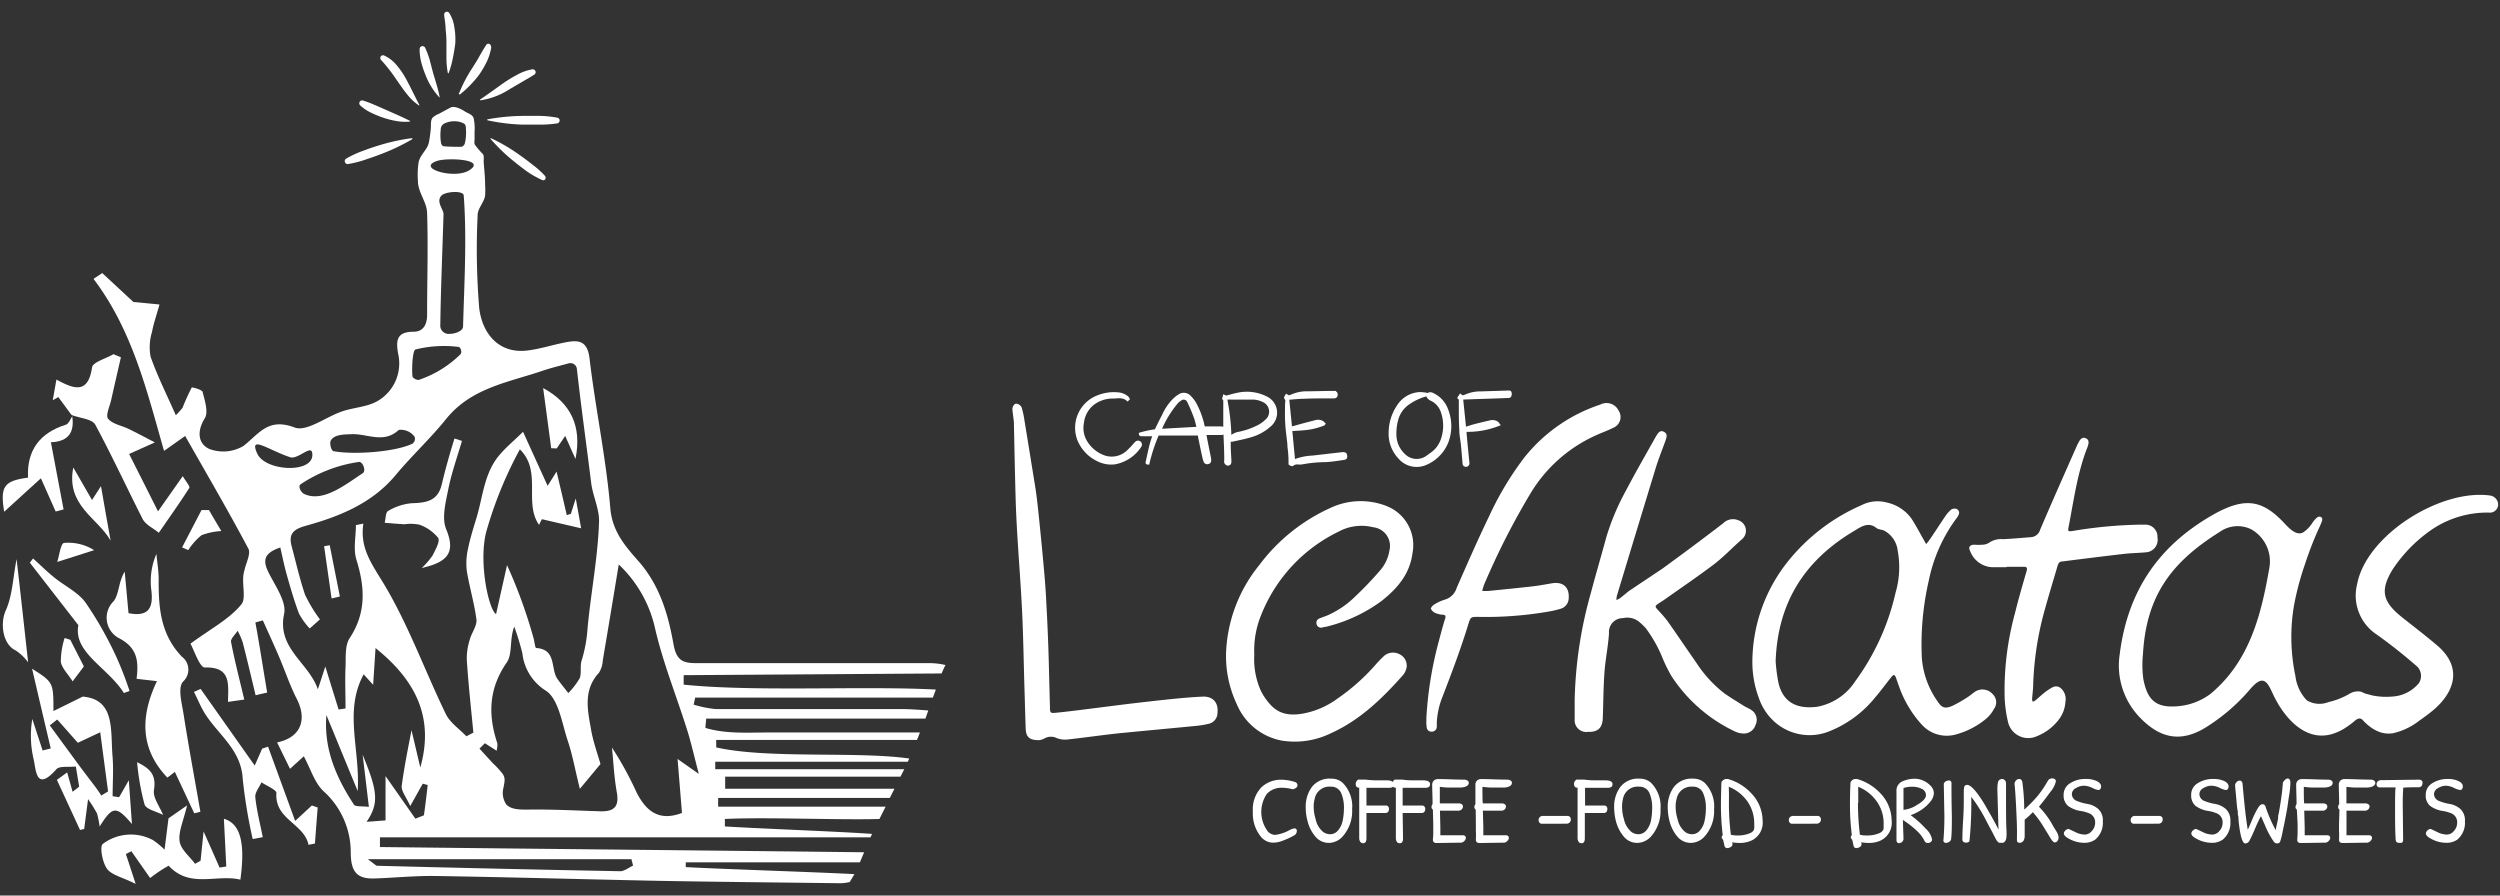 <svg xmlns="http://www.w3.org/2000/svg" id="Layer_1" data-name="Layer 1" viewBox="0 0 334.99 120"><rect x="0" y="0" width="334.99" height="120" fill="#333333" stroke="none"/><defs><style>.cls-1,.cls-2{fill:#fff;}.cls-2{stroke:#fff;stroke-miterlimit:10;stroke-width:0.25px;}</style></defs><title>Lefkatas-LogoArtboard 2 copy 4</title><path class="cls-1" d="M24.38,88c-2.89-3-3.14-6.6-3.12-10.38,0-1.13-.2-2.27-.3-3.4a9.27,9.27,0,0,0-.68,4.88c.29,2.39-.4,3.59-3.06,3.06l-.51-5.56c-.86,1.39-.74,3.07-1.52,4a3.09,3.09,0,0,0,.73,4.9c2.55,1.31,2.66,3.16,2.38,5.46l2.73.31c-2.26,4.77-2.25,9.1,1.4,12.93l1-.77,2.6,5.55.82-.21c-.75-4.33-1.56-8.64-2.24-13-.23-1.49-.82-3.59-.1-4.42A2.17,2.17,0,0,0,24.38,88Z"></path><path class="cls-1" d="M17.68,110.42c-.15-2.11-.27-3.8-.42-5.87-.56,1-.93,1.63-1.3,2.27l-.87-.13c0-1.74.13-3.49,0-5.21-.32-3.52.44-7.75-4-8.14L7.16,95.28c0-3.82,0-3.86-2.86-5.67Q5.55,95,6.8,100.29l-1.09.27L4.33,96.34a13.52,13.52,0,0,0,.15,5.28c.36,1.42.26,4.63,3.08,1.45.42-.46,1.6-.25,2.6-.36l.45,2.7-.88.69L9,103.5l-1.38,1q1.56,3.36,3.1,6.71l.56-.13c.14-1.1.29-2.21.52-4A18.39,18.39,0,0,1,13,109a12.69,12.69,0,0,1,.35,1.75C15.08,108,15.57,107.93,17.68,110.42Zm-6.14-6.61c-.77-1-1.53-2.06-2.3-3.1L6.67,97.2l1-.79,2.76,3.12,3-1.41c.37,2.81.71,5.37,1.05,7.93l-.91.55C13,105.67,12.24,104.75,11.54,103.81Z"></path><path class="cls-1" d="M30,109.71c.11,2.17.22,4.29.32,6.4l-.9.14c-.61-1.39-1.22-2.77-2.14-4.84-.19,1.85-.3,2.88-.4,3.92l-.74.42c-.73-1-1.91-1.91-2.07-3-.19-1.26.48-2.66,1-4.83l-2.49,1.73h0c-.16,1.26-.32,2.52-.53,4.2a10.71,10.71,0,0,0-1.57-1.29,6.26,6.26,0,0,0-6.7.52c-.45.34-.06,2.52.58,3.36s2.11,1.13,3.82,2l-1.31-4,.73-.38,2.52,3.59A18.55,18.55,0,0,1,22.6,116c2.84,3.09,6.45,1.1,9.61,1.87C32.89,112.89,32.21,110.36,30,109.71Z"></path><path class="cls-1" d="M39.55,110c-1.24-3.41-2.44-6.68-3.63-9.95l-.79.26-1,2.27L26.88,92.31l-.89.4c.51,1,.93,2.07,1.53,3,1.79,2.79,4.79,4.78,5,8.62a68.73,68.73,0,0,0,1.34,8.1l1.35-.25c-.35-1.78-.81-3.55-1-5.35-.07-.63.53-1.34.83-2,.69.47,2,1,2,1.42-.27,3.56,3.71,4.09,4.3,6.95l.86-.17c.12-1.61.24-3.22.37-4.83l-.78-.27Z"></path><path class="cls-1" d="M16.6,92.86l.76-.27A46.33,46.33,0,0,0,15.58,88a49.18,49.18,0,0,0-4.09-7.22c-1-1.41-2.82-2.26-4.23-3.41-1-.8-1.89-1.69-2.83-2.54L4,75.4l6.5,8.37C9.8,87.45,14.43,89.42,16.6,92.86Z"></path><path class="cls-1" d="M9.68,55.65l.06,0a1.57,1.57,0,0,0,.23.09l.48.13,1,.26a4.53,4.53,0,0,1,.86.34,1.22,1.22,0,0,1,.46.44C15,61.06,17,65.37,19.11,69.54c.41.78,1.43,1.24,2.17,1.85,1.38-2,2.8-4,4.08-6,.14-.22-.49-.92-.87-1.59l-3.32,4.72c-1.31-2.62-2.56-5.1-3.87-7.69l3.45-1.55c-1.54-.8-2.51-1.32-3.5-1.8s-2.18-.65-2.77-1.38c-.36-.44.24-1.68.43-2.56.42-1.89.86-3.78,1.29-5.67l-1-.41c-1,.59-2.77,1.06-2.87,1.78-.53,3.65-2.49,2.86-4.77,1.62l-.49,2.77.74-.43.85,1.15.42.58c.15.19.28.39.43.57A.54.54,0,0,0,9.68,55.65Z"></path><path class="cls-1" d="M7.46,68.54l1.06-.28c-.55-2.91-1.1-5.81-1.7-9,2.42-.09,3.17-1.41,2.86-3.48-.26.42-.48,1-.83,1.12C5.31,58,3.57,60.37,3.76,64,.53,64.43,0,65.17.56,68.57l4.92-4.48Z"></path><path class="cls-1" d="M.76,81.83C0,83.52.35,86.35,2.11,87.16a6.73,6.73,0,0,1,1.66,1.59c-.51-4.58-1-9.15-1.55-13.83C1.73,77.45,1.67,79.83.76,81.83Z"></path><path class="cls-1" d="M13.53,65.14,12.33,67,9.82,62.64c-1,5.11,3.28,6.76,5,9.8C14.38,70.09,14,67.74,13.53,65.14Z"></path><path class="cls-1" d="M27,71.72a8.68,8.68,0,0,1,2.66-.56c-.56-.93-1.11-1.87-1.66-2.81l-1,0-2.6,5,.83.36A8.29,8.29,0,0,1,27,71.72Z"></path><path class="cls-1" d="M8.66,85.49a10.54,10.54,0,0,0-.51,3.17c.12.85.93,1.61,1.58,2.64l1.51-2c-.71-1.39-1.27-2.48-1.82-3.57Z"></path><path class="cls-1" d="M20.63,105.85c.35-2.13-.63-2.91-2.26-3.72a33,33,0,0,0,1,5.67c.24.67,1.62.94,2.49,1.4C21.4,108.07,20.46,106.87,20.63,105.85Z"></path><path class="cls-1" d="M22.51,109.67h0Z"></path><path class="cls-1" d="M8.58,72.75c-.45.07-.65,1.77-.91,2.55l4.94-1.58A6.48,6.48,0,0,0,8.58,72.75Z"></path><path class="cls-1" d="M59.17,65c-.55,2.19-2.15,2.37-4,2.43A7.46,7.46,0,0,0,52,68.47c-.34.19-.31,1-.45,1.58.89.07,1.77.15,2.66.2a5.72,5.72,0,0,1,2,.06,5.62,5.62,0,0,1,2.5,1.76c.29.47-.37,1.6-.75,2.37a10.42,10.42,0,0,1-1.45,1.67c3.48-.79,4.57-2.06,3.28-5.19-.62-1.49-.08-3.57.27-5.32.43-2.2,1.21-4.35,1.84-6.52l-1-.32C60.25,60.82,59.68,62.88,59.17,65Z"></path><path class="cls-1" d="M74.6,60.09l1.13-1.68c.39.86.73,1.63,1.38,3.09C78,57.16,76.5,54,72.78,52c.41,3.06.74,5.56,1.08,8.06Z"></path><path class="cls-1" d="M43.43,73.19l1,7,1.11-.26c-.45-2.29-.91-4.58-1.36-6.87Z"></path><path class="cls-1" d="M126.17,90.24c.16-.38.33-.76.52-1.13a9.62,9.62,0,0,0-1.9-.25c-8.89,0-22.47,0-31.37,0-1.83,0-2.76-.25-3.17-2.52-.7-3.9-1.78-7.75-4.57-11-1.75-2-3.63-4-3.9-7.24-.57-6.74-2-13.4-2.79-20.12-.31-2.46-1.61-2.43-3.35-2.08s-3.32.87-5,1.07c-3.66.44-6-2.09-6.43-5.72A95.45,95.45,0,0,1,64,28.84c0-.91.87-1.72,1-2.62a11.74,11.74,0,0,0,0-1.57c0-1-.13-2-.19-3,0-.26.07-.77-.1-1a10.33,10.33,0,0,1-1.12-1.32,2.59,2.59,0,0,1,0-.63c0-.36,0-.77,0-1.07a6.12,6.12,0,0,0-.13-1.81c-.16-.49-.79-.64-1.19-.9s-1.36-.8-1.92-.5l-1.56.84a2.76,2.76,0,0,0-.79.47c-.34.37-.23,1-.27,1.42a18.07,18.07,0,0,1-.26,1.94c-.22,1-1.16,1.62-1.38,2.65A11.6,11.6,0,0,0,56,24.23c0,1.57,1.19,2.8,1.23,4.3.15,4.55,0,9.1,0,13.65,0,1.4-.58,2.27-1.8,2.27-2.32,0-2.38,1.21-2.08,2.95a5.82,5.82,0,0,1-2.68,6.29c-1.38.84-3.22.89-4.81,1.43-2.18.73-4.77,2.78-6.39,2.16-3.55-1.35-4.75.84-6.84,2.47a5.29,5.29,0,0,1-4.55.42c-1.52-.67-1.75-2.33-.64-4.12.51-.82,0-2.37-.29-3.53-.08-.31-1.42-.67-1.46-.59a28.79,28.79,0,0,0-1.23,2.71,10.25,10.25,0,0,1-.9,1c-1.26-2.85-2.48-5.28-3.38-7.84a6.9,6.9,0,0,1,.19-3.32c.23-1.24.67-2.45,1-3.68l-3.5-.34-4.17-3.87-1.17.78c5.21,6.87,7.15,15,9.45,23.05l2.83-2c2.94,5.18,5.81,10.08,8.47,15.1.36.67-.32,1.91-.52,2.88-.52,1.52.32,3.72-.42,4.59-1.65,2-4.09,3.25-6.82,5.26.48.84,1.24,3.22,1.93,3.19,3.57-.1,3.13,2.28,3.1,4.61l2.18-.31c-.64-2.72-1.29-5.2-1.77-7.72-.08-.43.57-1,.88-1.5a9.23,9.23,0,0,1,.68,1.55c.61,2.36,1.16,4.72,1.73,7.09l1.55-.36c-.53-3.13-1-6.26-1.58-9.39l1-.28c.73,1.62,1.48,3.25,2.18,4.89.8,1.87,1.44,3.82,2.36,5.62,1.45,2.82.52,5.2-2.63,5.84l1.73,3.54,1.85-1.68c.91,1.69,1.43,3.51,2.61,4.65A11,11,0,0,1,47,114.18c0,2.55.75,3.62,3.2,3.53,2.7-.09,5.41-.37,8.11-.33,9.54.15,19.07.42,28.61.62,7,.15,18.72.26,25.74.35a6.18,6.18,0,0,0,1.2-.16l.63-1.06c-6-.31-16.63-.63-22.6-.94,0-.21,0-.42,0-.64h23.33l.57-1.35c-20.07-.23-44.82-.47-64.88-.7l0-1.3h65.73c.07-.16.14-.31.22-.46-5-.35-14.71-.69-19.73-1l0-1c5.32-.27,15.38.16,20.71,0l.83-1.65H96.23l0-1.17h23l.62-1.23H97.17c0-.54,0-1.08,0-1.62h23.49l.51-1H95.84c0-.35,0-.69,0-1h25.8c.07-.14.14-.29.2-.43-7-1-18.91.08-25.87-1.49,0-.34,0-.68,0-1h26.9c.12-.29.23-.57.34-.86a.78.78,0,0,0,.05-.14h-6.47c-3,0-10.75,0-13.78,0-2.85,0-5.76.21-8.48-.61,0-.41.07-.83.1-1.25H124l.39-1.09c-1.19-.09-2.39-.18-3.58-.19-6.75,0-18.18,0-24.93,0a15.22,15.22,0,0,1-2.93-.59c.07-.31.14-.63.2-.94H125l.4-1.08c-9.68-.52-24.14.33-33.79-.66l0-1.27ZM59.05,17.44a1.26,1.26,0,0,1,.12-.55,1,1,0,0,1,.53-.41,3,3,0,0,1,1.68-.19,2.24,2.24,0,0,1,.83.3c.22.16.21.44.22.68a6.26,6.26,0,0,1-.13,1.89.69.69,0,0,1-.33.46.81.81,0,0,1-.35.05c-.67,0-1.33,0-2-.06a.58.58,0,0,1-.29-.06.63.63,0,0,1-.24-.44A6.24,6.24,0,0,1,59.05,17.44Zm-.47,4.12c1.36-.46,6.89-.23,4.15,1.34C60.71,24,55.72,22.52,58.58,21.56Zm.56,4.66c.5-.56,3-.75,3,0,.43,5.7.06,11.92-.09,17.52,0,.6-1,1-1.86,1A1.11,1.11,0,0,1,59,43.52c.06-4.71.29-10.11.43-14.82C59.42,28,58.4,27.05,59.14,26.22ZM55.67,46.83a15.84,15.84,0,0,1,5.73-.35c.35,0,.55.77.29,1a14.58,14.58,0,0,1-5.56,3.42c-.24.07-.83-.23-.86-.47C55.15,49.39,55.29,46.94,55.67,46.83ZM47.1,58.18c2.1-.1,4.3,1.32,6.33-.57a2.26,2.26,0,0,1,2.12.91.79.79,0,0,1-.3.94c-2.39,1.13-7.93,1.49-10.54,1-.36-.06-.57-1.1-.39-1.42C44.78,58.19,46.16,58.22,47.1,58.18Zm1.53,5.21c-2.33,1.53-5.36,4-7.89,2.79-.41-.2-.84-1-.47-1.28a18.89,18.89,0,0,1,7.81-3C48.61,61.81,49.08,63.09,48.63,63.39ZM34.48,60.8c-1.19-2.59,1.47-.5,4.41.47,1,.32,2.72-1.62,2.93-.65C42.41,63.49,35.62,63.25,34.48,60.8Zm50.13,54.33.22.86c-.58.26-1.17.76-1.74.75q-16.28-.31-32.56-.73c-.15,0-.31-.21-1.25-.88ZM56.8,109.25l-1.14.45-4-5.71v5.94l-2.54.19c1.71-2.5,1.47-4.15-.53-9,.27,2.21.53,4.42.84,7-.86-.11-1.81,0-2-.3-2.38-3.62-4.07-7.5-3.69-12L47.93,106c.35-5.62-1.88-10.69.8-15.64L50,91.76c.11-1.68.21-3.2.32-4.92,5.53,4.43,7.85,9.46,6,16l-1.18-5c-.35,1.89-.94,4.66-1.31,7.46-.09.68.58,1.45,1.14,2.71.79-1.41,1.23-2.21,1.68-3l.66.18C57.16,106.52,57,107.89,56.8,109.25Zm6.63-11.08-.94.49c-.94-1-2.2-1.82-2.76-3-2.87-5.92-5.1-12.21-8.52-17.79-1.52-2.47-3-4.57-2.52-7.71l-1,.2c0,1.55-.37,3.23.07,4.65,1.15,3.69,1.34,7.1-.92,10.52-.64,1-.48,2.51-.54,3.8-.08,1.87,0,3.74,0,5.6l-.93.14-1.78-5.76c-.46,1.42-.72,2.24-1,3.05-1.19-3.55-5.51-5.46-4.52-10.09.35-1.62-1.17-3.73-2.06-5.51-.8-1.59-.74-2.62,1.55-3.4.3,1.3.54,2.5.87,3.67.49,1.74,1,3.49,1.63,5.18a9.3,9.3,0,0,0,1.44,2L42.87,83a20,20,0,0,1-2-3.32c-.72-2.14-1.22-4.35-1.8-6.53-.43-1.63.29-2.25,1.89-2.69,4.56-1.27,8.9-3,12.09-6.84,2.15-2.58,4.64-4.88,6.74-7.49,3.36-4.16,8.32-4.89,12.92-6.45,1.09-.37,2.06-.6,3.52-1a.87.87,0,0,1,1.07.74c.59,5.3,1.3,10.28,1.91,15.24.21,1.78,1.12,3.53,1.06,5.28-.16,4.77-1.1,9.52-1.54,14.25a18.77,18.77,0,0,1-.78,4.28c-.26.75,0,1.71-.27,2.4a9.88,9.88,0,0,1-1.53,2c-.49-.64-1-1.25-1.48-1.93-.91-1.37-.08-3.93-2.82-4.11-.15,0-.23-.88-.36-1.33a66.55,66.55,0,0,0-3.55-9.77l-1.47,6.56c-1-.62-2.33-6.86-1.35-10.9a53.46,53.46,0,0,1,4.54-11.18c3,2.94.49,7.15,2.57,10.12.13-.26.25-.51.38-.76l5.26,1.22c-.14-.79-.36-2-.72-4-.39,1.22-.52,1.64-.66,2.06l-.54.18c-.42-1.79-.83-3.58-1.37-5.84l-1.2,1.91c-1.06-2.33-2.15-4.72-3.29-7.24-1.35,1.31-2.19,2-2.95,2.87-2.24,2.42-2.39,5.65-3.27,8.59-.42,1.38-.86,2.76-1.15,4.18a8.68,8.68,0,0,0-.17,3c.36,2.18,1,4.31,1.29,6.5.1.87-.67,1.81-.91,2.76a8.18,8.18,0,0,0-.38,2.67C62.76,91.67,63.12,94.92,63.43,98.17Zm28.63-.4c.54,1.7.92,3.44,1.58,5.93l-2.85-2c.23,2.79.41,5,.59,7.23-3.19,1.22-4.86-.39-6.06-2.7A45.61,45.61,0,0,0,82,100.17c.21,2,.29,4,.65,6s-.45,2.6-2.25,2.54c-3.18-.1-6.36-.27-9.54-.23-.93,0-2.27.07-3-.66a2.73,2.73,0,0,1-.38-2.33c.1-.68.29-1.15-.11-1.77a10.73,10.73,0,0,0-1.29-1.41c-.15-.16-1.84-2-1.83-2l.72-.72,1.57,1a2.92,2.92,0,0,0,.1-1c-1.27-3.81-1.16-7.33,1.27-10.83.78-1.13.34-3.1,1-4.79A34.92,34.92,0,0,1,70,87.56a6.76,6.76,0,0,0,3.16,5c1.71,1.15,2.13,4.35,2.92,6.71.67,2,1,4,1.62,6.43l2.76-3.32c-.36-1.3-1-3-1.29-4.79-.46-2.56-1-5.18,1.08-7.43a3.43,3.43,0,0,0,.52-1.67c.72-4.24,1.42-8.47,2.14-12.85a16.76,16.76,0,0,1,4.86,8.53C88.82,88.76,90.63,93.22,92.06,97.77Z"></path><path class="cls-1" d="M65.82,18.53a24.17,24.17,0,0,1,3.79,2.23c.59.41,1.17.85,1.74,1.3A11.82,11.82,0,0,1,73,23.54h0a.39.39,0,0,1,0,.55.38.38,0,0,1-.42,0A12.86,12.86,0,0,1,70.65,23c-.58-.43-1.17-.87-1.73-1.33a24.09,24.09,0,0,1-3.18-3.05.06.06,0,0,1,.08-.09Z"></path><path class="cls-1" d="M65.27,16A27.68,27.68,0,0,1,70,15.53c.78,0,1.56,0,2.34,0a14.17,14.17,0,0,1,2.34.24.38.38,0,0,1,.3.46.4.4,0,0,1-.31.3,15.35,15.35,0,0,1-2.34.17c-.78,0-1.56,0-2.34,0a26.73,26.73,0,0,1-4.68-.58s0,0,0-.07A.07.07,0,0,1,65.27,16Z"></path><path class="cls-1" d="M64.31,13.35c1.14-.76,2.17-1.53,3.28-2.31A18.8,18.8,0,0,1,69.33,10a6.36,6.36,0,0,1,2-.71.39.39,0,0,1,.44.33.38.38,0,0,1-.17.37h0c-.55.37-1.12.67-1.67,1l-1.71,1a9.72,9.72,0,0,1-3.84,1.45.05.05,0,0,1-.06-.05S64.3,13.36,64.31,13.35Z"></path><path class="cls-1" d="M61.53,12.47a18.61,18.61,0,0,1,1.78-3.39c.32-.51.63-1,.92-1.52s.57-1,.92-1.53h0A.33.33,0,0,1,65.71,6a.59.59,0,0,1,.1.44,7,7,0,0,1-.67,2,12.32,12.32,0,0,1-1,1.66,14.64,14.64,0,0,1-2.49,2.54.05.05,0,0,1-.08,0A.09.09,0,0,1,61.53,12.47Z"></path><path class="cls-1" d="M60,9.75a11.44,11.44,0,0,1-.18-2c0-.66,0-1.32,0-2a15.31,15.31,0,0,0-.11-1.84c0-.62-.12-1.31-.19-1.79l0-.13a.37.37,0,0,1,.67-.26,4.74,4.74,0,0,1,.7,2A8.86,8.86,0,0,1,61,5.88c-.09.65-.19,1.3-.34,2a11.38,11.38,0,0,1-.55,1.93.05.05,0,0,1-.07,0S60,9.77,60,9.75Z"></path><path class="cls-1" d="M58.83,13A9.32,9.32,0,0,1,57,10a12.26,12.26,0,0,1-.56-1.68,7,7,0,0,1-.21-1.77.4.4,0,0,1,.42-.37.4.4,0,0,1,.32.22,11.56,11.56,0,0,1,.6,1.6L58,9.65c.31,1.09.68,2.15.91,3.33a.06.06,0,0,1,0,.07A0,0,0,0,1,58.83,13Z"></path><path class="cls-1" d="M56.11,14.11A6.75,6.75,0,0,1,54.6,12.7c-.44-.53-.82-1.09-1.2-1.63S52.68,10,52.28,9.49s-.79-1-1.21-1.44h0a.39.39,0,0,1,0-.55.39.39,0,0,1,.41-.06,4.76,4.76,0,0,1,1.69,1.32,10.65,10.65,0,0,1,1.18,1.71c.66,1.2,1.2,2.36,1.83,3.57a.06.06,0,0,1,0,.08S56.13,14.12,56.11,14.11Z"></path><path class="cls-1" d="M54.94,16.29a6.36,6.36,0,0,1-1.8-.07,11.22,11.22,0,0,1-1.73-.43,13.24,13.24,0,0,1-1.65-.67,6,6,0,0,1-1.5-1,.4.4,0,0,1,0-.56.38.38,0,0,1,.38-.09h0a16.79,16.79,0,0,1,1.59.6l1.56.68c1,.46,2.08.9,3.15,1.45a.06.06,0,0,1,0,.08A.05.05,0,0,1,54.94,16.29Z"></path><path class="cls-1" d="M55.25,18.65a27.84,27.84,0,0,1-4.2,2c-.72.28-1.44.52-2.17.77a14.23,14.23,0,0,1-2.25.56h0a.38.38,0,0,1-.43-.33.38.38,0,0,1,.18-.39,14.32,14.32,0,0,1,2.12-1c.72-.27,1.45-.53,2.19-.75a26.37,26.37,0,0,1,4.53-1,.06.06,0,0,1,0,.11Z"></path><path class="cls-1" d="M171.71,104.48a6.08,6.08,0,0,1,1.91.34.5.5,0,0,1,.24.39.44.44,0,0,1-.22.37.76.76,0,0,1-.48.17,5.24,5.24,0,0,0-1.3-.19,2.67,2.67,0,0,0-2.12.83,4.33,4.33,0,0,0,.13,5,1.36,1.36,0,0,0,1,.48,5.26,5.26,0,0,0,1.94-.65,2.17,2.17,0,0,1,.62-.22.31.31,0,0,1,.34.35.69.69,0,0,1-.33.58,11.12,11.12,0,0,1-1.73.78,3.36,3.36,0,0,1-1.07.2,2.11,2.11,0,0,1-1.59-.68,4.9,4.9,0,0,1-1.17-3.46,4.28,4.28,0,0,1,1.11-3.24A3.79,3.79,0,0,1,171.71,104.48Z"></path><path class="cls-1" d="M178.4,104.34a2.17,2.17,0,0,1,1.54.58,4.48,4.48,0,0,1,1.24,3.51,5.09,5.09,0,0,1-1.37,3.76,2.52,2.52,0,0,1-1.64.75,2.33,2.33,0,0,1-1.91-.84,5,5,0,0,1-1-1.88,7.21,7.21,0,0,1-.3-2,4.5,4.5,0,0,1,.79-2.72A3,3,0,0,1,178.4,104.34Zm-.09,1.07a2,2,0,0,0-2.15,1.64,3.91,3.91,0,0,0-.13,1.12,5.58,5.58,0,0,0,.26,1.59,3,3,0,0,0,1,1.71,1.58,1.58,0,0,0,1,.31,1.34,1.34,0,0,0,1-.51,2.82,2.82,0,0,0,.62-1.3,7.81,7.81,0,0,0,.17-1.59,4.84,4.84,0,0,0-.41-2.2A1.44,1.44,0,0,0,178.31,105.41Z"></path><path class="cls-1" d="M184.34,104.56l1.44,0c.64,0,.95.17.95.51a.41.41,0,0,1,0,.25.49.49,0,0,0-.07.11l-.11.06a1.13,1.13,0,0,1-.26.07h-.14a3.42,3.42,0,0,1-.48,0h-1c-.43,0-1,0-1.57,0v2.38h2.63a.37.37,0,0,1,.27.12.44.44,0,0,1,.12.29c0,.39-.17.59-.5.59h-2.52l0,3.39c0,.44-.15.66-.44.66s-.48-.2-.53-.6c0-.13,0-1.22,0-3.29s0-3.24,0-3.55c-.31,0-.47-.15-.47-.55a.61.61,0,0,1,.13-.34c.08-.12.16-.19.22-.2h.25l.73,0C183.47,104.53,183.94,104.56,184.34,104.56Z"></path><path class="cls-1" d="M189.19,104.56l1.43,0q1,0,1,.51a.49.49,0,0,1-.05.25.59.59,0,0,0-.08.11.29.29,0,0,1-.1.06,1.28,1.28,0,0,1-.26.07H191a3.75,3.75,0,0,1-.48,0h-1c-.42,0-1,0-1.57,0v2.38h2.64a.37.37,0,0,1,.26.12.45.45,0,0,1,.13.29c0,.39-.17.59-.51.59h-2.52l.05,3.39c0,.44-.14.66-.44.66s-.47-.2-.52-.6c0-.13,0-1.22,0-3.29s0-3.24,0-3.55c-.32,0-.48-.15-.48-.55a.61.61,0,0,1,.13-.34c.09-.12.16-.19.23-.2h.24l.73,0C188.31,104.53,188.78,104.56,189.19,104.56Z"></path><path class="cls-1" d="M192,108.48a.37.37,0,0,1-.18-.33.65.65,0,0,1,.14-.4c0-.86-.05-1.77-.05-2.73a.88.88,0,0,1,.24-.45.93.93,0,0,1,.47-.18c1.14,0,2.37.08,3.69.08.33.07.5.21.5.42,0,.37-.36.58-1.06.64h-1.46c-.17,0-.62,0-1.36-.1,0,1.07,0,1.81,0,2.22h2.64c.31.06.46.2.46.42a.55.55,0,0,1-.37.51l-.14.05-2.24,0a1.42,1.42,0,0,0-.33,0l.05,2.22c0,.5,0,.86,0,1.07l3,0c.28,0,.42.16.42.35a.58.58,0,0,1-.18.39.78.78,0,0,1-.4.25l-3.31.05a.59.59,0,0,1-.41-.11.5.5,0,0,1-.12-.37,8.28,8.28,0,0,0,.05-1.16v-.91Z"></path><path class="cls-1" d="M197.74,108.48a.37.37,0,0,1-.18-.33.65.65,0,0,1,.14-.4c0-.86,0-1.77,0-2.73a.88.88,0,0,1,.24-.45.93.93,0,0,1,.47-.18c1.14,0,2.37.08,3.69.08.33.07.49.21.49.42,0,.37-.35.58-1,.64H200c-.17,0-.62,0-1.36-.1,0,1.07,0,1.81.05,2.22h2.64c.31.06.46.2.46.42a.55.55,0,0,1-.37.51.64.64,0,0,1-.15.05l-2.23,0a1.58,1.58,0,0,0-.34,0l.06,2.22c0,.5,0,.86,0,1.07l3,0c.28,0,.42.16.42.35a.58.58,0,0,1-.18.39.78.78,0,0,1-.4.25l-3.31.05a.59.59,0,0,1-.41-.11.5.5,0,0,1-.12-.37,10.22,10.22,0,0,0,0-1.16v-.91Z"></path><path class="cls-1" d="M207.67,110.38l-1.07,0a.38.38,0,0,1-.3-.13.49.49,0,0,1-.13-.37.5.5,0,0,1,.16-.39.57.57,0,0,1,.44-.16H210a.44.44,0,0,1,.48.49.52.52,0,0,1-.15.38.55.55,0,0,1-.43.17Z"></path><path class="cls-1" d="M213.64,104.56l1.43,0q1,0,1,.51a.49.49,0,0,1-.05.25.59.59,0,0,0-.08.11.27.27,0,0,1-.11.06,1.07,1.07,0,0,1-.25.07h-.15a3.39,3.39,0,0,1-.47,0h-1c-.42,0-.95,0-1.57,0v2.38H215a.37.37,0,0,1,.26.12.44.44,0,0,1,.12.29c0,.39-.16.59-.5.59h-2.52l0,3.39c0,.44-.14.66-.44.66s-.47-.2-.53-.6c0-.13,0-1.22,0-3.29s0-3.24,0-3.55c-.32,0-.48-.15-.48-.55a.61.61,0,0,1,.13-.34c.09-.12.16-.19.22-.2h.25l.73,0C212.76,104.53,213.23,104.56,213.64,104.56Z"></path><path class="cls-1" d="M219.72,104.34a2.19,2.19,0,0,1,1.54.58,4.48,4.48,0,0,1,1.24,3.51,5.09,5.09,0,0,1-1.37,3.76,2.52,2.52,0,0,1-1.64.75,2.31,2.31,0,0,1-1.91-.84,5.21,5.21,0,0,1-1-1.88,7.57,7.57,0,0,1-.29-2,4.43,4.43,0,0,1,.79-2.72A3,3,0,0,1,219.72,104.34Zm-.09,1.07a2,2,0,0,0-2.16,1.64,4.35,4.35,0,0,0-.12,1.12,5.9,5.9,0,0,0,.25,1.59,3.1,3.1,0,0,0,1,1.71,1.56,1.56,0,0,0,1,.31,1.37,1.37,0,0,0,1-.51,2.92,2.92,0,0,0,.62-1.3,7.8,7.8,0,0,0,.16-1.59,4.85,4.85,0,0,0-.4-2.2A1.44,1.44,0,0,0,219.63,105.41Z"></path><path class="cls-1" d="M226.9,104.34a2.17,2.17,0,0,1,1.54.58,4.48,4.48,0,0,1,1.24,3.51,5.09,5.09,0,0,1-1.37,3.76,2.52,2.52,0,0,1-1.64.75,2.33,2.33,0,0,1-1.91-.84,5.21,5.21,0,0,1-1-1.88,7.57,7.57,0,0,1-.29-2,4.5,4.5,0,0,1,.79-2.72A3,3,0,0,1,226.9,104.34Zm-.09,1.07a2,2,0,0,0-2.15,1.64,3.91,3.91,0,0,0-.13,1.12,5.58,5.58,0,0,0,.26,1.59,3,3,0,0,0,1,1.71,1.56,1.56,0,0,0,1,.31,1.34,1.34,0,0,0,1-.51,2.82,2.82,0,0,0,.62-1.3,7.81,7.81,0,0,0,.17-1.59,4.84,4.84,0,0,0-.41-2.2A1.44,1.44,0,0,0,226.81,105.41Z"></path><path class="cls-1" d="M230.89,112.51a.38.38,0,0,1-.19-.31.36.36,0,0,1,.14-.29,33.29,33.29,0,0,1-.24-4.24q0-.72.06-2.82a.64.64,0,0,1,.27-.33.62.62,0,0,1,.38-.14h.22a6.81,6.81,0,0,1,3.21,2,5.31,5.31,0,0,1,1.44,3.55,2.63,2.63,0,0,1-1.89,2.85,3.58,3.58,0,0,1-1.14.17,5.59,5.59,0,0,1-1.06-.09.55.55,0,0,1,.06.28.43.43,0,0,1-.22.34.85.85,0,0,1-.5.16c-.19,0-.32-.12-.37-.35Zm.78-4.94a32.48,32.48,0,0,0,.26,4.28,3.6,3.6,0,0,0,1,.1,4.24,4.24,0,0,0,1.42-.25c.45-.16.69-.4.71-.72a4.66,4.66,0,0,0,0-.56,5.13,5.13,0,0,0-.89-3,5.61,5.61,0,0,0-2.52-2C231.69,106.5,231.67,107.2,231.67,107.57Z"></path><path class="cls-1" d="M241.2,110.38l-1.07,0a.38.38,0,0,1-.3-.13.49.49,0,0,1-.13-.37.5.5,0,0,1,.16-.39.57.57,0,0,1,.44-.16h3.21a.44.44,0,0,1,.48.49.52.52,0,0,1-.15.38.55.55,0,0,1-.43.17Z"></path><path class="cls-1" d="M248.19,112.51a.38.38,0,0,1-.19-.31.33.33,0,0,1,.14-.29,31.42,31.42,0,0,1-.25-4.24c0-.48,0-1.42.07-2.82a.67.67,0,0,1,.26-.33.62.62,0,0,1,.38-.14h.22a6.88,6.88,0,0,1,3.22,2,5.3,5.3,0,0,1,1.43,3.55,2.63,2.63,0,0,1-1.88,2.85,3.68,3.68,0,0,1-1.15.17,5.41,5.41,0,0,1-1.05-.09.7.7,0,0,1,.05.28.45.45,0,0,1-.21.34.86.86,0,0,1-.51.16c-.19,0-.31-.12-.36-.35Zm.77-4.94a34.29,34.29,0,0,0,.26,4.28,3.73,3.73,0,0,0,1.05.1,4.19,4.19,0,0,0,1.41-.25q.67-.24.72-.72c0-.24,0-.43,0-.56a5.06,5.06,0,0,0-.9-3,5.63,5.63,0,0,0-2.51-2C249,106.5,249,107.2,249,107.57Z"></path><path class="cls-1" d="M254.89,112.79a.62.62,0,0,1-.44.19c-.16,0-.27-.1-.33-.31,0-1.14,0-2.27,0-3.4l0-3.25a1.34,1.34,0,0,1,.87-1.35,4,4,0,0,1,1.65-.32,2.69,2.69,0,0,1,1.05.24,3,3,0,0,1,1,.7,1.4,1.4,0,0,1,.44,1,1.87,1.87,0,0,1-.49,1.15,5.11,5.11,0,0,1-1.21,1.09,6.16,6.16,0,0,1-1.41.7A12.86,12.86,0,0,1,258,111a2.66,2.66,0,0,1,.89,1.49.42.42,0,0,1-.16.32.61.61,0,0,1-.41.15.51.51,0,0,1-.41-.21,4.57,4.57,0,0,0-1.08-1.44,12.9,12.9,0,0,0-1.85-1.44l.08,2.48A.54.54,0,0,1,254.89,112.79Zm2.1-5q1.08-.67,1.08-1.23a.93.93,0,0,0-.54-.85,2.76,2.76,0,0,0-1.29-.29,3.18,3.18,0,0,0-1.18.18c0,.44,0,1.41,0,2.92A4.12,4.12,0,0,0,257,107.77Z"></path><path class="cls-1" d="M260.71,104.71a.88.88,0,0,1,.46-.13c.17,0,.28.1.32.3,0,1,0,2.49.05,4.48,0,1.22,0,2.25-.1,3.09a.52.52,0,0,1-.24.34.75.75,0,0,1-.43.15.32.32,0,0,1-.36-.37c.08-.87.13-1.93.13-3.21l-.08-4.34A.56.56,0,0,1,260.71,104.71Z"></path><path class="cls-1" d="M268.26,104.38a.48.48,0,0,1,.37.17.54.54,0,0,1,.17.41c0,3.36,0,5.4.05,6.1s0,1.06,0,1.08a1,1,0,0,1-.15.54c-.11.16-.22.25-.35.25l-.28,0-.17,0a.31.31,0,0,1-.16-.1l-.13-.13a.85.85,0,0,1-.13-.2l-.14-.24c0-.06-.09-.16-.16-.32s-.23-.45-.48-.92-.47-.88-.66-1.25a20.21,20.21,0,0,0-1.9-3,49.76,49.76,0,0,1-.23,5.83c0,.2-.19.31-.48.31a.58.58,0,0,1-.35-.11.42.42,0,0,1-.13-.33c0-.16,0-1,.1-2.56s.09-2.52.09-2.9v-.73q0-.93.15-1a.48.48,0,0,1,.29-.11c.48,0,1.2.77,2.17,2.32.19.3.55.93,1.09,1.89s.85,1.56.95,1.78l-.15-5.36c0-.74.08-1.16.24-1.27A.69.69,0,0,1,268.26,104.38Z"></path><path class="cls-1" d="M270.27,111.45q0-1-.12-3.36t-.21-3a.71.71,0,0,1,.19-.5.59.59,0,0,1,.44-.21c.21,0,.34.13.41.38a28,28,0,0,1,.26,3.72,18.64,18.64,0,0,0,1.8-1.83,14.75,14.75,0,0,0,1.35-2,.67.67,0,0,1,.61-.35.53.53,0,0,1,.34.11.33.33,0,0,1,.14.27,3.17,3.17,0,0,1-.73,1.42c-.49.68-1,1.34-1.54,2a11.21,11.21,0,0,1,1.86,2.51,4.4,4.4,0,0,0,.27.45c.11.18.2.32.26.43a1.52,1.52,0,0,1,.24.72.73.73,0,0,1-.15.48.44.44,0,0,1-.37.19c-.14,0-.33-.19-.56-.57s-.57-.93-1-1.63a12.51,12.51,0,0,0-1.37-1.85,11.7,11.7,0,0,1-1.09,1c0,.56,0,1,0,1.38s0,.66,0,.88q-.07.84-.69.84c-.25,0-.36-.15-.35-.45Z"></path><path class="cls-1" d="M279.52,104.38a3.26,3.26,0,0,1,1.43.28c.39.19.59.43.59.72a.62.62,0,0,1-.1.34.32.32,0,0,1-.28.14,2.7,2.7,0,0,1-.81-.29,2.74,2.74,0,0,0-1.13-.29,2.09,2.09,0,0,0-1.05.32.93.93,0,0,0-.55.79,1,1,0,0,0,.66.93,6.7,6.7,0,0,0,1.41.4,2.92,2.92,0,0,1,1.5.71,2.07,2.07,0,0,1,.58,1.62,2.94,2.94,0,0,1-1,2.44,2.51,2.51,0,0,1-1.57.44,4.21,4.21,0,0,1-2-.56c-.43-.23-.65-.46-.65-.7a.46.46,0,0,1,.11-.28.86.86,0,0,1,.3-.26.37.37,0,0,1,.35,0l.53.25.53.25a3,3,0,0,0,1,.2,1.26,1.26,0,0,0,.92-.47,1.6,1.6,0,0,0,.45-1.15,1.28,1.28,0,0,0-.91-1.27,4.45,4.45,0,0,0-1-.27,3.76,3.76,0,0,1-1.73-.69,1.8,1.8,0,0,1-.58-1.47,1.76,1.76,0,0,1,.84-1.54A3.71,3.71,0,0,1,279.52,104.38Z"></path><path class="cls-1" d="M287,110.38l-1.07,0a.4.4,0,0,1-.31-.13.53.53,0,0,1-.12-.37.5.5,0,0,1,.16-.39.54.54,0,0,1,.43-.16h3.22a.44.44,0,0,1,.48.49.52.52,0,0,1-.15.38.55.55,0,0,1-.43.17Z"></path><path class="cls-1" d="M296.61,104.38a3.29,3.29,0,0,1,1.43.28c.39.19.58.43.58.72a.62.62,0,0,1-.09.34.34.34,0,0,1-.29.14,2.78,2.78,0,0,1-.8-.29,2.78,2.78,0,0,0-1.13-.29,2.15,2.15,0,0,0-1.06.32.93.93,0,0,0-.54.79,1,1,0,0,0,.66.93,6.7,6.7,0,0,0,1.41.4,2.92,2.92,0,0,1,1.5.71,2.1,2.1,0,0,1,.58,1.62,2.91,2.91,0,0,1-1,2.44,2.49,2.49,0,0,1-1.57.44,4.17,4.17,0,0,1-2-.56c-.44-.23-.66-.46-.66-.7a.53.53,0,0,1,.11-.28,1,1,0,0,1,.31-.26.37.37,0,0,1,.35,0l.52.25.53.25a3.11,3.11,0,0,0,1,.2,1.27,1.27,0,0,0,.93-.47,1.63,1.63,0,0,0,.44-1.15,1.28,1.28,0,0,0-.9-1.27,4.55,4.55,0,0,0-1-.27,3.81,3.81,0,0,1-1.73-.69,1.83,1.83,0,0,1-.58-1.47,1.76,1.76,0,0,1,.84-1.54A3.77,3.77,0,0,1,296.61,104.38Z"></path><path class="cls-1" d="M306.53,104.31c.18,0,.3.13.37.39,0,.87-.1,1.49-.16,1.85s-.11.69-.15,1-.07.46-.08.56-.05.32-.11.64-.12.63-.19,1l-.11.56c0,.06-.1.44-.24,1.15a9.72,9.72,0,0,1-.33,1.31.39.39,0,0,1-.38.24.57.57,0,0,1-.42-.16,10.91,10.91,0,0,1-1.12-2c-.09-.21-.18-.43-.29-.67l-.24-.55-.12-.27a17,17,0,0,0-.75,1.58c-.31.74-.59,1.33-.83,1.78a.67.67,0,0,1-.52.3c-.4,0-.7-1.06-.91-3.17a1.25,1.25,0,0,0,0-.14c0-.09,0-.24-.06-.45s0-.46-.07-.72-.14-1.35-.33-3.26a.67.67,0,0,1,.19-.47.57.57,0,0,1,.43-.21c.19,0,.32.12.38.37q.36,4.2.7,6.2c.07-.12.25-.52.53-1.19a13.93,13.93,0,0,1,.78-1.62c.23-.4.45-.6.67-.6a.45.45,0,0,1,.37.23,19.11,19.11,0,0,0,1.4,3.26q0-.15.15-.78l.17-.82a1,1,0,0,1,0-.22c0-.1,0-.19.05-.28s0-.18.05-.25l.14-.82c.21-1.27.34-2.32.39-3.14a.69.69,0,0,1,.24-.38A.61.61,0,0,1,306.53,104.31Z"></path><path class="cls-1" d="M307.77,108.48a.37.37,0,0,1-.18-.33.65.65,0,0,1,.14-.4c0-.86-.05-1.77-.05-2.73a.88.88,0,0,1,.24-.45.93.93,0,0,1,.47-.18c1.14,0,2.37.08,3.69.08.33.07.49.21.49.42,0,.37-.35.58-1.06.64h-1.46c-.16,0-.61,0-1.35-.1,0,1.07,0,1.81.05,2.22h2.64c.31.06.46.2.46.42a.55.55,0,0,1-.37.51.64.64,0,0,1-.15.05l-2.23,0a1.58,1.58,0,0,0-.34,0l.06,2.22c0,.5,0,.86,0,1.07l3,0c.28,0,.42.16.42.35a.58.58,0,0,1-.18.39.78.78,0,0,1-.4.25l-3.31.05a.64.64,0,0,1-.42-.11.54.54,0,0,1-.11-.37,10.22,10.22,0,0,0,.05-1.16v-.91Z"></path><path class="cls-1" d="M313.48,108.48a.37.37,0,0,1-.18-.33.59.59,0,0,1,.14-.4c0-.86-.05-1.77-.05-2.73a.88.88,0,0,1,.24-.45.89.89,0,0,1,.47-.18c1.13,0,2.37.08,3.69.08.33.07.49.21.49.42,0,.37-.35.58-1.06.64h-1.46c-.16,0-.61,0-1.35-.1,0,1.07,0,1.81,0,2.22h2.63c.31.06.47.2.47.42a.56.56,0,0,1-.38.51.42.42,0,0,1-.14.05l-2.23,0a1.58,1.58,0,0,0-.34,0l0,2.22c0,.5,0,.86,0,1.07l3,0c.28,0,.42.16.42.35a.58.58,0,0,1-.18.39.81.81,0,0,1-.41.25l-3.3.05a.64.64,0,0,1-.42-.11.54.54,0,0,1-.11-.37,10.22,10.22,0,0,0,0-1.16v-.91Z"></path><path class="cls-1" d="M319,104.54l5.24-.07c.25.07.37.2.37.37,0,.43-.18.65-.53.65-.65,0-1.33,0-2.05.05-.05.74-.07,1.3-.07,1.67v.72l.05,4.53c0,.27-.06.42-.2.47a1.42,1.42,0,0,1-.39,0c-.25,0-.39-.14-.41-.43-.05-.66-.08-1.9-.08-3.71s0-2.9.08-3.28l-.8,0-1.32,0a.41.41,0,0,1-.32-.12.47.47,0,0,1-.12-.32.53.53,0,0,1,.16-.37A.63.63,0,0,1,319,104.54Z"></path><path class="cls-1" d="M328,104.38a3.21,3.21,0,0,1,1.42.28c.4.19.59.43.59.72a.55.55,0,0,1-.1.34.32.32,0,0,1-.28.14,2.8,2.8,0,0,1-.81-.29,2.74,2.74,0,0,0-1.13-.29,2.09,2.09,0,0,0-1,.32.93.93,0,0,0-.54.79,1,1,0,0,0,.66.93,6.41,6.41,0,0,0,1.4.4,2.89,2.89,0,0,1,1.5.71,2.07,2.07,0,0,1,.58,1.62,2.94,2.94,0,0,1-1,2.44,2.49,2.49,0,0,1-1.57.44,4.14,4.14,0,0,1-2-.56c-.44-.23-.66-.46-.66-.7a.53.53,0,0,1,.11-.28.86.86,0,0,1,.3-.26.39.39,0,0,1,.36,0l.52.25.53.25a3,3,0,0,0,1,.2,1.24,1.24,0,0,0,.92-.47,1.6,1.6,0,0,0,.45-1.15,1.28,1.28,0,0,0-.9-1.27,4.7,4.7,0,0,0-1-.27,3.76,3.76,0,0,1-1.73-.69,1.8,1.8,0,0,1-.58-1.47,1.76,1.76,0,0,1,.84-1.54A3.77,3.77,0,0,1,328,104.38Z"></path><path class="cls-2" d="M200.62,56.59a1.19,1.19,0,0,0-.86-.16c-.7.16-1.39.32-2.08.5-.46.12-.9.27-1.35.41-.13-1.3-.27-2.59-.4-3.92,2.09-.08,4.7-.15,6.27-.22.13,0,.27-.18.24-.49s-.18-.26-.47-.25l-3.54.11a4.9,4.9,0,0,0-2,.39,3,3,0,0,1-.45.15l-.31-.21-.26.41.19.2c0,.35,0,.66,0,1,0,1.06,0,2.11.07,3.16,0,.66.15,1.31.22,2s.14,1.61.21,2.41c0,.17.07.31.27.34s.43-.08.4-.41c-.13-1.31-.26-2.63-.38-3.94,0-.1,0-.2,0-.33a11.34,11.34,0,0,0,4.51-.82C200.76,56.75,200.71,56.64,200.62,56.59Z"></path><path class="cls-2" d="M191.36,52.79c.23-.19.49-.1.76.05a3.69,3.69,0,0,1,1.82,2.1,6,6,0,0,1,0,4.33A5.32,5.32,0,0,1,191,62.21a3.08,3.08,0,0,1-3.52-.85,4.69,4.69,0,0,1-1.28-3.47,6.41,6.41,0,0,1,1.07-3.45,3.69,3.69,0,0,1,3-1.78A7,7,0,0,1,191.36,52.79Zm-.15.17a7.76,7.76,0,0,0-2.55,1.19,3.82,3.82,0,0,0-1.45,2.17,6.82,6.82,0,0,0-.22,2,3.7,3.7,0,0,0,1.15,2.58,2.35,2.35,0,0,0,3.06.28l.73-.53a3.71,3.71,0,0,0,1.19-1.58,5.6,5.6,0,0,0,.08-3.85,2.72,2.72,0,0,0-1.39-1.62A1,1,0,0,1,191.21,53Z"></path><path class="cls-2" d="M160.62,58.23h-5.45a22.81,22.81,0,0,0-1.28,3.9c-.25,0-.29-.06-.25-.23.17-.76.33-1.53.52-2.29.1-.42.26-.83.4-1.28l-.29,0H153c-.13,0-.28,0-.27-.24a13.78,13.78,0,0,1,2.1-.45c.33-.66.64-1.32,1-2a7.1,7.1,0,0,1,1.39-2.07,4.42,4.42,0,0,1,.76-.61,1.12,1.12,0,0,1,1.44.13,4.29,4.29,0,0,1,.73.92,11.2,11.2,0,0,1,1.08,2.8c0,.14.08.28.12.45h2.16a4,4,0,0,1,.53.07V53.62l-.15-.2L164,53l.28.14c.54-.13,1.07-.3,1.61-.4a5.8,5.8,0,0,1,3.9.55,2.28,2.28,0,0,1,.42,3.74,6.6,6.6,0,0,1-2.74,1.48c-.75.22-1.53.37-2.3.54a2.4,2.4,0,0,1-.38,0c0,.21,0,.44,0,.67,0,.71.07,1.42.09,2.13,0,.32-.17.47-.47.38a.47.47,0,0,1-.24-.24.88.88,0,0,1,0-.33c0-1.24-.06-2.48-.12-3.74a.46.46,0,0,1-.48.24h-2.06c.09.46.17.9.26,1.34l.39,1.94a1.1,1.1,0,0,1,0,.18.35.35,0,0,1-.28.44.39.39,0,0,1-.49-.25,6.21,6.21,0,0,1-.2-.74c-.19-.86-.36-1.72-.54-2.58C160.66,58.39,160.64,58.32,160.62,58.23Zm3.69-4.8a29,29,0,0,1,.57,5.08,2.17,2.17,0,0,1,.29-.2,2.44,2.44,0,0,1,.64-.29,9.89,9.89,0,0,0,2.55-.83,4.43,4.43,0,0,0,1.28-.86,1.53,1.53,0,0,0-.42-2.59,3.21,3.21,0,0,0-1.24-.32c-1,0-1.92,0-2.88,0A7.61,7.61,0,0,0,164.31,53.43Zm-8.84,4.16,5-.28c-.13-.47-.22-1-.39-1.41a21.25,21.25,0,0,0-.88-2.08.64.64,0,0,0-1-.25,2.09,2.09,0,0,0-.48.4,14.05,14.05,0,0,0-2.19,3.59Z"></path><path class="cls-2" d="M172.78,62.17a14.25,14.25,0,0,0-.14-2.28c0-.56-.11-1.12-.16-1.68a20.83,20.83,0,0,1-.17-3.26c0-.47,0-.94.06-1.39-.24-.25-.24-.25,0-.64l.32.18c.11,0,.27-.08.42-.14a5,5,0,0,1,2.13-.4l2.72-.05c.25,0,.51,0,.76,0a.34.34,0,0,1,.4.38c0,.21-.11.35-.36.37l-1.05,0c-1,0-2,0-3,.05-.66,0-1.33.08-2,.13l-.09,0,.39,3.85.21-.05c1-.28,2-.56,3.07-.82a1.22,1.22,0,0,1,.9.09,1.5,1.5,0,0,1,.3.27,1.47,1.47,0,0,0-.1.12,9.21,9.21,0,0,1-2.47.61c-.55.06-1.1.08-1.65.12l-.24,0,.38,4a.54.54,0,0,0,.15,0,7.59,7.59,0,0,1,2.31-.46l4-.46c.3,0,.47,0,.52.33s-.06.43-.36.47c-.81.12-1.62.25-2.43.29a17.65,17.65,0,0,0-3.17.31,2.81,2.81,0,0,1-.5,0,1,1,0,0,0-.65.15C173.12,62.44,172.94,62.28,172.78,62.17Z"></path><path class="cls-2" d="M151.26,53.47l-.17.17c-.6-.56-1.29-.37-1.93-.36a4.3,4.3,0,0,0-2.43.7,3.69,3.69,0,0,0-1.61,2.66,3.55,3.55,0,0,0,.38,2.43A4.59,4.59,0,0,0,147.62,61a3.09,3.09,0,0,0,3.49-.56,13.13,13.13,0,0,0,1-1.06c.12-.12.23-.23.41-.21a.4.4,0,0,1,.3.63,5.19,5.19,0,0,1-3.46,2.3,4,4,0,0,1-2.37-.46,5.21,5.21,0,0,1-2.53-2.76A4.53,4.53,0,0,1,147,53.13a5.79,5.79,0,0,1,3-.41,2.23,2.23,0,0,1,1.13.53Z"></path><path class="cls-1" d="M234.81,88.61a21.7,21.7,0,0,1,4.91-13.56,25.87,25.87,0,0,1,9.74-7.37,4.71,4.71,0,0,1,3.38-.34,5.49,5.49,0,0,1,3.25,2.1c.61.9,1.1,1.88,1.65,2.83l.36.64c.16-.21.33-.4.48-.62.69-1,1.37-2.07,2.07-3.1a4.25,4.25,0,0,1,.82-.92.83.83,0,0,1,.71-.07.55.55,0,0,1,.27.76,1.64,1.64,0,0,1-.28.48,21,21,0,0,0-3.73,8.4,38.14,38.14,0,0,0-.92,10.32A11.56,11.56,0,0,0,259.64,94c.58.88,1,1,2,.57a18.14,18.14,0,0,0,2.05-1.18c.38-.24.71-.57,1.1-.79A1.82,1.82,0,0,1,267,93a1.5,1.5,0,0,1,.18,2,4.34,4.34,0,0,1-1.05,1.31,10.6,10.6,0,0,1-4,2.09,4.5,4.5,0,0,1-4.56-1.24,14.75,14.75,0,0,1-3.11-5.2c-.15-.38-.27-.78-.42-1.17s-.29-.46-.59-.09c-.71.88-1.37,1.8-2.11,2.66A15.06,15.06,0,0,1,245.1,98a7.06,7.06,0,0,1-7.22-1.19,7.57,7.57,0,0,1-2.19-3.25A13.81,13.81,0,0,1,234.81,88.61Zm3.12,0a22.26,22.26,0,0,0,.4,3c.6,2.33,2.22,3.45,5.13,3.1a7.75,7.75,0,0,0,5.13-3.42A32,32,0,0,0,254,79.41a12.13,12.13,0,0,0,.29-5.59,3.5,3.5,0,0,0-1.8-2.71c-.33-.16-.78-.15-1.06-.36-1-.81-1.89-.27-2.77.26l-.77.47C241.7,75.36,238.21,80.83,237.93,88.6Z"></path><path class="cls-1" d="M211,93.8a56.73,56.73,0,0,1,2.14-14.24c.67-2.54,1.42-5.07,2.11-7.61a31.9,31.9,0,0,1,2.63-6.23c1.28-2.44,2.65-4.82,4-7.22.4-.72.7-.86,1.11-.62s.42.52.13,1.3c-.41,1.13-.86,2.25-1.22,3.4q-2.64,8.64-5.25,17.27a3.43,3.43,0,0,0-.06.55,2.35,2.35,0,0,0,.45-.22c.42-.31.82-.67,1.25-1,1.49-1,3-2,4.49-3,2.74-2,5.44-4,8.14-6.08a1.84,1.84,0,0,1,2-.39,1.48,1.48,0,0,1,.49,2.55c-1.25,1.09-2.39,2.31-3.7,3.32-2.19,1.66-4.47,3.2-6.71,4.79-.18.13-.38.24-.57.37-.75.49-.74.49-.17,1.11a17,17,0,0,1,1.18,1.37c1.3,1.85,2.56,3.72,3.86,5.58a16.66,16.66,0,0,0,3.62,4c.87.64,1.82,1.19,2.74,1.78.31.2.68.33,1,.55a1.56,1.56,0,0,1,.58,2,1.64,1.64,0,0,1-1.75,1.15,2.74,2.74,0,0,1-1-.26A20.71,20.71,0,0,1,224,90.64a19.17,19.17,0,0,1-1.16-2.31,18.4,18.4,0,0,0-2.3-4.14,9,9,0,0,0-.89-.86,2.53,2.53,0,0,0-2.19-.5,1.85,1.85,0,0,0-1.86,2c-.11,1.76-.48,3.5-.61,5.26-.14,2-.15,4.06-.22,6.1-.05,1.35-.64,1.92-2,1.88A1.56,1.56,0,0,1,211,96.4V93.8Z"></path><path class="cls-1" d="M168.07,87.73a10.35,10.35,0,0,0,.86,4.79,8.12,8.12,0,0,0,1.39,2c1.32,1.38,3,1.39,4.74,1a11.24,11.24,0,0,0,4.18-1.93,27.14,27.14,0,0,0,5-4.43,14.44,14.44,0,0,1,1.34-1.37,1.87,1.87,0,0,1,2-.1,1.69,1.69,0,0,1,.89,1.8,2.33,2.33,0,0,1-.5,1c-2.77,3.12-5.74,6-9.61,7.75a11.05,11.05,0,0,1-6.6,1,8.18,8.18,0,0,1-6.06-4.94,15,15,0,0,1-1.37-7.57,19.83,19.83,0,0,1,4.4-11,24.44,24.44,0,0,1,9.5-7.65,9.5,9.5,0,0,1,7.57-.27,5.62,5.62,0,0,1,3.47,6.3c-.36,2.83-2.06,4.78-4.19,6.45A20.74,20.74,0,0,1,177.62,84c-.14,0-.29.05-.44.08a.6.6,0,0,1-.77-.48.61.61,0,0,1,.39-.73c.38-.16.78-.28,1.16-.45a12.4,12.4,0,0,0,3.62-2.48,46.2,46.2,0,0,0,3.35-3.51,5.23,5.23,0,0,0,1.24-2.63A2.52,2.52,0,0,0,184,70.65a6.42,6.42,0,0,0-4.6.57A21,21,0,0,0,169,82.38,12.54,12.54,0,0,0,168.07,87.73Z"></path><path class="cls-1" d="M268.85,76c-.68,0-1.36,0-2,0A3.32,3.32,0,0,1,264,73.86c-.28-.52-.08-.83.48-.87.33,0,.68.05,1,0a1.88,1.88,0,0,0,1-.23,2.8,2.8,0,0,1,1.91-.51c1.24-.06,2.48-.17,3.72-.27a1.36,1.36,0,0,0,1.26-1c1.63-3.82,3.32-7.62,5-11.42l.11-.21c.31-.62.61-.8,1-.63s.5.5.23,1.2c-1.34,3.39-1.81,7-2.5,10.55-.15.78-.12.76.57.67a60.38,60.38,0,0,1,9.1-.84c.19,0,.38,0,.57,0a1.61,1.61,0,0,1,1.64,1.71,1.68,1.68,0,0,1-1.56,2c-1,.09-2,.1-3,.22-2.73.31-5.45.66-8.18,1-.49,0-.59.4-.7.79-.59,2-1.22,4.07-1.78,6.12a42.16,42.16,0,0,0-1.43,9.56c0,.67-.11,1.34-.15,2a1.25,1.25,0,0,0,.08.32,1,1,0,0,0,.3-.12c.57-.46,1.1-1,1.69-1.39s1.05-.75,1.67-.38a1.91,1.91,0,0,1,.73,1.88,4.32,4.32,0,0,1-.88,2.4,6.89,6.89,0,0,1-3,2.26,2.78,2.78,0,0,1-3.83-2,16.84,16.84,0,0,1-.44-3.4A39.23,39.23,0,0,1,270,82.16c.46-1.88,1-3.73,1.54-5.58.14-.48.09-.64-.41-.63-.75,0-1.51,0-2.26,0Z"></path><path class="cls-1" d="M191.13,96.16a50.06,50.06,0,0,1,1.69-10.33c.26-1,.53-2,.82-2.94.09-.3.1-.48-.29-.52a3,3,0,0,1-1-.22,1.18,1.18,0,0,1-.61-.57c-.05-.12.23-.45.43-.57a5.77,5.77,0,0,1,1.43-.66,2.34,2.34,0,0,0,1.59-1.58c1.41-3.21,2.81-6.42,4.33-9.56a42.12,42.12,0,0,1,4.69-7.85,21.73,21.73,0,0,1,10.23-7.15,1.79,1.79,0,0,1,2.43.78,1.56,1.56,0,0,1-.74,2.35c-.67.34-1.38.59-2.07.9A19.56,19.56,0,0,0,205.15,66a97.25,97.25,0,0,0-5.58,10.72q-.37.81-.72,1.65a7.53,7.53,0,0,0-.24.81,8.81,8.81,0,0,0,.89,0c2-.2,4-.4,5.95-.62.82-.1,1.63-.25,2.44-.39,1.54-.28,2.42.51,2.31,2a1.5,1.5,0,0,1-1.11,1.41,13.16,13.16,0,0,1-1.65.38,49.39,49.39,0,0,1-9.33.7c-1,0-1.06,0-1.34.92-1,3.28-2.21,6.48-3.44,9.68a10.53,10.53,0,0,0-.81,3.73,2.28,2.28,0,0,1,0,.45.66.66,0,0,1-.69.6.63.63,0,0,1-.66-.64C191.1,97,191.13,96.57,191.13,96.16Z"></path><path class="cls-1" d="M139.22,99.18c-1.27,0-1.74-.41-1.78-1.55-.07-1.85-.11-3.7-.17-5.54-.1-3.38-.15-6.76-.31-10.13s-.45-7-.66-10.57c-.1-1.68-.18-3.37-.22-5-.09-3.21-.15-6.43-.22-9.64,0-.36-.07-.72-.11-1.08s-.08-.55-.09-.83.18-.77.56-.75a.93.93,0,0,1,.67.49,11,11,0,0,1,.38,1.74c.51,3.08,1,6.16,1.5,9.25.24,1.66.4,3.34.57,5,.21,2.08.41,4.15.59,6.23.11,1.23.2,2.48.26,3.72.11,2,.21,4.09.28,6.14.09,2.69.14,5.38.22,8.07,0,.81.05.86.88.77,1.58-.16,3.14-.36,4.71-.56l4.82-.61c2-.23,4-.47,6-.67,1.38-.14,2.77-.26,4.17-.32,1.25,0,2,.8,1.87,2.12A1.51,1.51,0,0,1,161.9,97a12,12,0,0,1-1.57.26c-3.48.34-7,.66-10.45,1-2.32.25-4.63.59-6.95.84a3.06,3.06,0,0,1-1.33-.2,1.76,1.76,0,0,0-1.72.09A2,2,0,0,1,139.22,99.18Z"></path><path class="cls-1" d="M333.6,66.39c-6.65-.87-16.51,5.33-17.75,11.87a6.25,6.25,0,0,0,2.6,6.75,68.33,68.33,0,0,1,5.5,4.36,1.79,1.79,0,0,1,.17,2.17,5,5,0,0,1-3.62,1.8,9.07,9.07,0,0,1-2.44-.12c-.34-.06-.67-.17-1-.25s-.49-.23-.76-.3a2.16,2.16,0,0,0-1.55.34A10.26,10.26,0,0,1,312,94.08a3.28,3.28,0,0,1-2.9-.24,5.67,5.67,0,0,1-1.52-3.24,25.24,25.24,0,0,1-.19-9.49,38.11,38.11,0,0,1,1.52-5.66,44.17,44.17,0,0,1,1.89-4.82l.14-.32c.15-.34.38-.8.1-1s-.55,0-.75.21a3.57,3.57,0,0,0-.51.65,4.17,4.17,0,0,1-1.15,1.16c-1.09.62-2.27-1-2.93-1.63-2.66-2.66-4.89-3-8.67-1-7.58,4.15-11.92,10.29-13,19A10,10,0,0,0,286.6,96c2.81,3,5.7,3.58,9.16,1.35a25.61,25.61,0,0,0,5.75-5c1.7-2,2.26-1.09,3,.53a15.39,15.39,0,0,0,.91,1.7c1.51,2.41,3.94,4.65,7,3.8a7,7,0,0,0,2.07-1,10,10,0,0,0,1.05-.8c.32-.26.69-.48,1.05-.1a6.91,6.91,0,0,0,1,.91,5,5,0,0,0,1.07.62,3.63,3.63,0,0,0,2,.24,8.92,8.92,0,0,0,3.51-1.68c.6-.42,1.29-.92,1.86-1.4,2.52-2.1,4.28-5.52.51-8.71-1.46-1.24-3-2.42-4.49-3.6-2.69-2.1-3.25-3.58-1.47-6.52a19.53,19.53,0,0,1,4.74-5,13.26,13.26,0,0,1,8.42-2.65,1.11,1.11,0,0,0,1-1.18A1.26,1.26,0,0,0,333.6,66.39ZM304.1,76C303,82.37,301.45,88.62,296.17,93a8.5,8.5,0,0,1-4.59,1.65c-2.72.18-3.86-.89-4.38-3.66a13.8,13.8,0,0,1-.05-3.34c.44-8,4-12.44,10.29-16.38a4.12,4.12,0,0,1,4.24-.33A4.93,4.93,0,0,1,304.1,76Z"></path></svg>